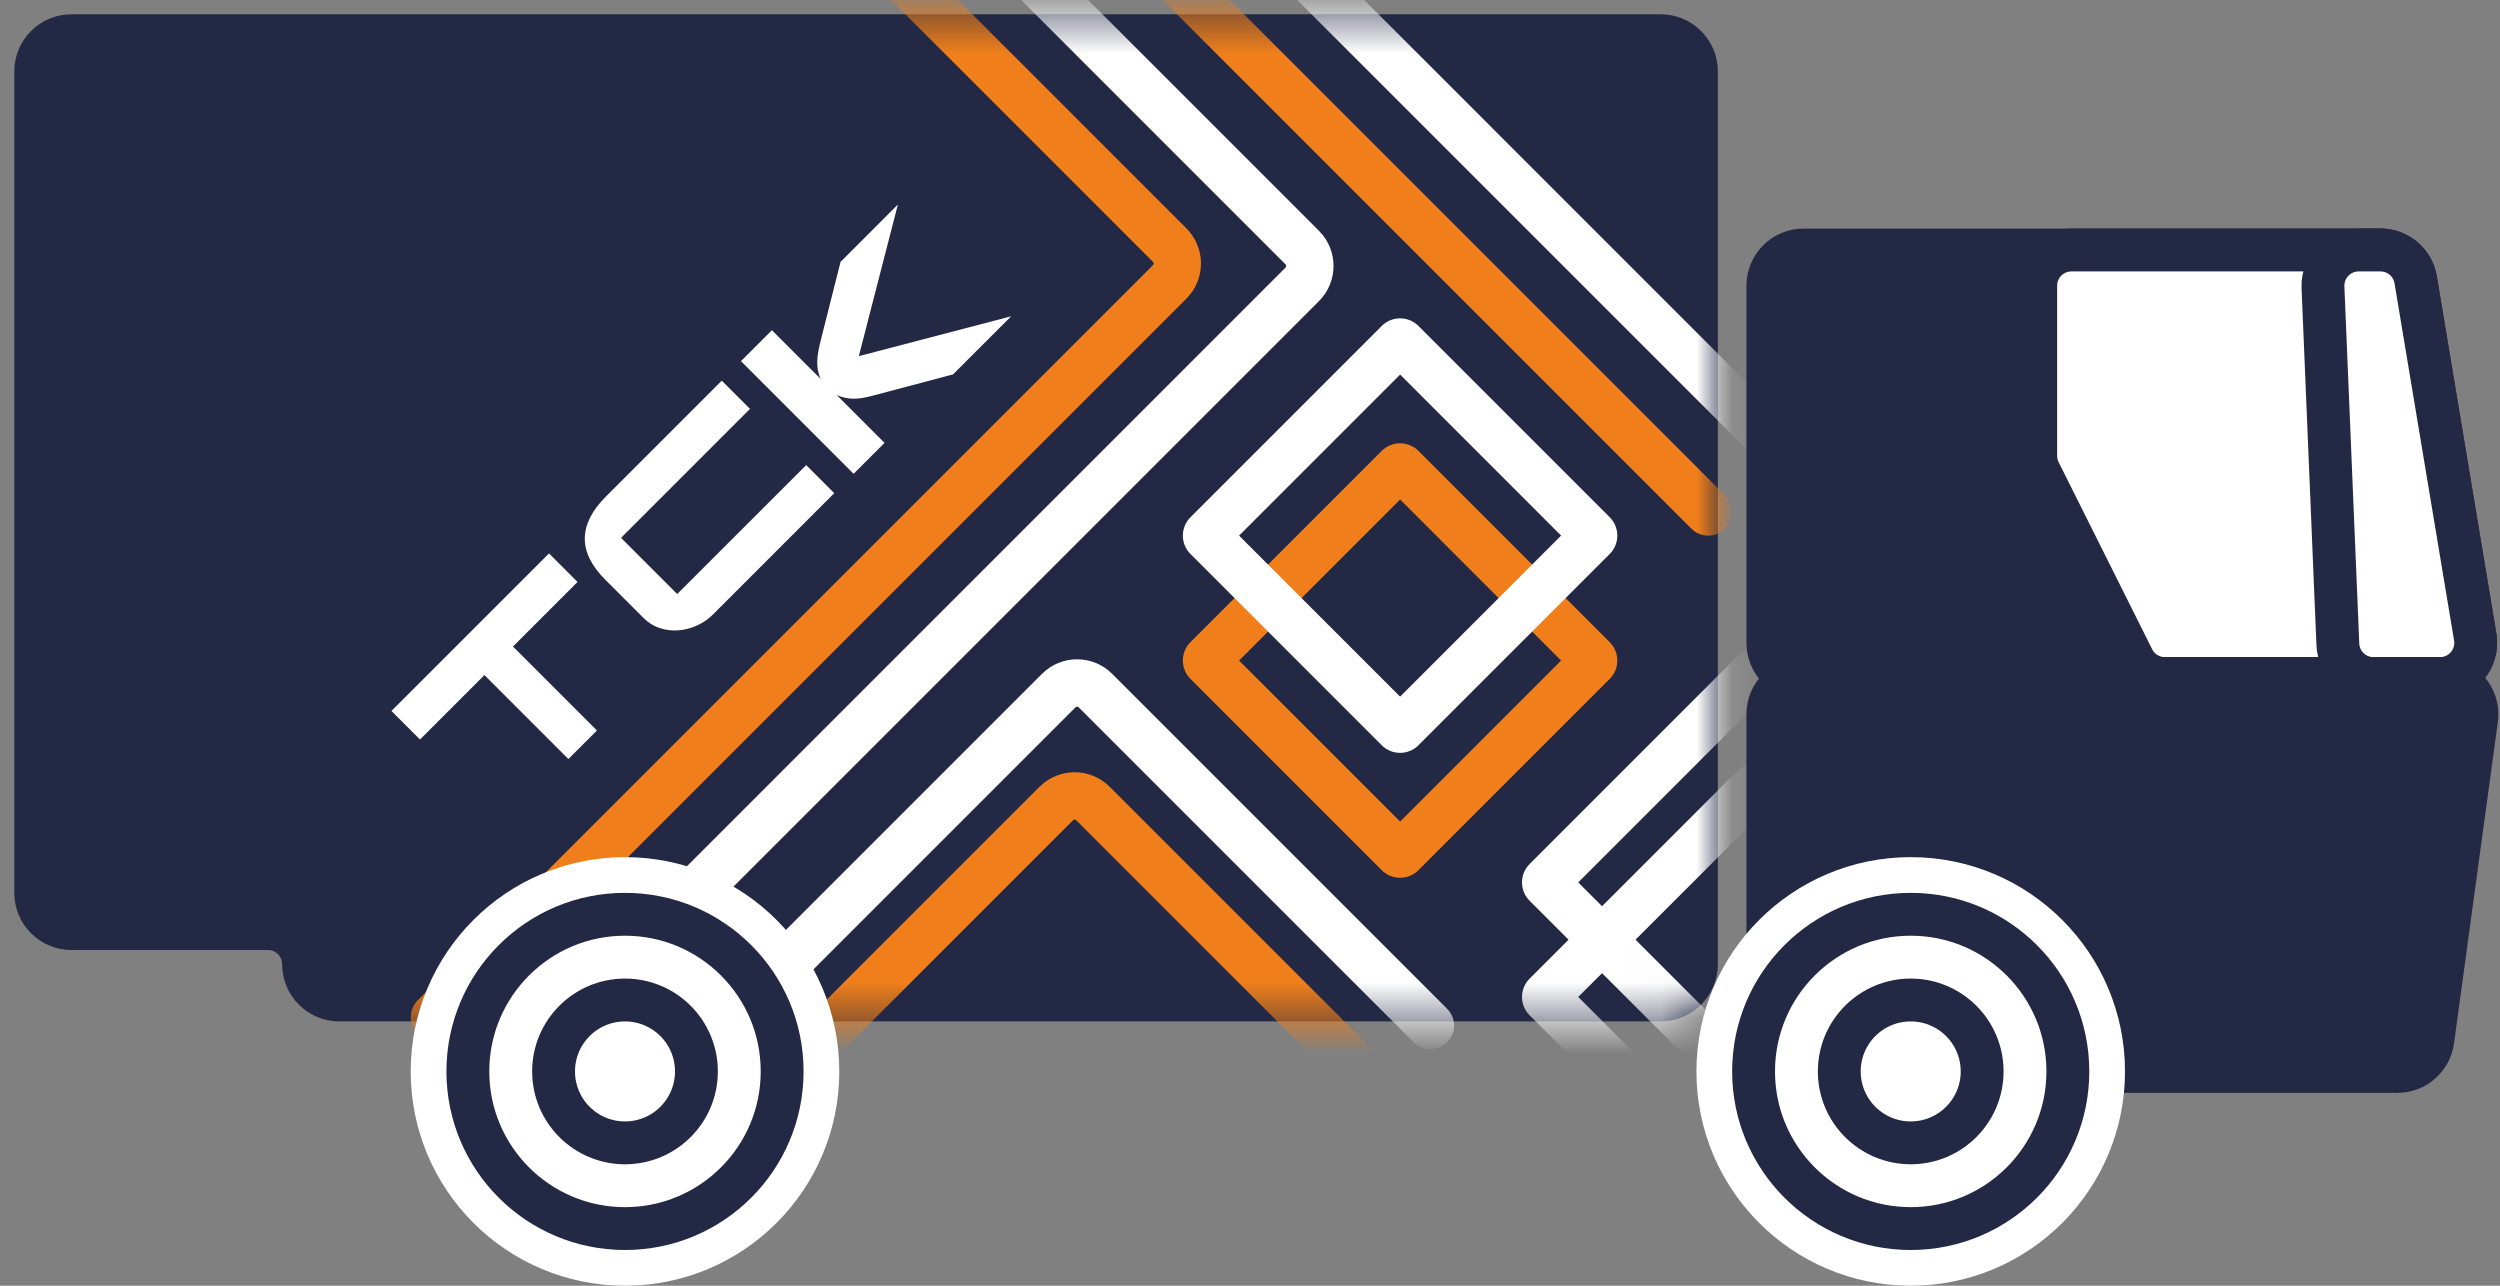 <svg width="70" height="36" viewBox="0 0 70 36" fill="none" xmlns="http://www.w3.org/2000/svg">
<rect x="0" y="0" width="70" height="36" fill="#808080" stroke="none"/>
<path d="M1 2C1 1.448 1.448 1 2 1H46.5C47.052 1 47.5 1.448 47.5 2V27C47.5 27.552 47.052 28 46.5 28H9.5C8.948 28 8.5 27.552 8.5 27C8.5 26.448 8.052 26 7.5 26H2C1.448 26 1 25.552 1 25V2Z" fill="#232944" stroke="#232944" stroke-width="1.2"/>
<mask id="mask0_428_1249" style="mask-type:alpha" maskUnits="userSpaceOnUse" x="0" y="0" width="49" height="29">
<path d="M1 2C1 1.448 1.448 1 2 1H46.5C47.052 1 47.5 1.448 47.5 2V27C47.5 27.552 47.052 28 46.5 28H9.5C8.948 28 8.5 27.552 8.5 27C8.5 26.448 8.052 26 7.5 26H2C1.448 26 1 25.552 1 25V2Z" fill="#232944" stroke="#232944" stroke-width="1.2"/>
</mask>
<g mask="url(#mask0_428_1249)">
<path d="M23.535 7.333L25.141 5.726L24.047 9.972L28.313 8.856L26.685 10.483L24.465 11.071C24.361 11.099 24.265 11.122 24.176 11.138C24.087 11.155 24.002 11.163 23.921 11.164C23.839 11.164 23.759 11.157 23.679 11.141C23.598 11.125 23.515 11.099 23.43 11.063L24.767 12.401L23.901 13.267L20.747 10.112L21.613 9.246L22.972 10.605C22.937 10.518 22.913 10.432 22.898 10.348C22.884 10.265 22.88 10.179 22.884 10.09C22.888 10.001 22.9 9.908 22.918 9.811C22.936 9.715 22.96 9.61 22.99 9.493L23.535 7.333Z" fill="white"/>
<path d="M20.209 10.659L21 11.449L17.389 15.06L18.962 16.633L22.573 13.023L23.359 13.809L19.963 17.206C19.834 17.335 19.686 17.437 19.517 17.513C19.349 17.59 19.176 17.634 18.999 17.649C18.823 17.663 18.648 17.643 18.477 17.587C18.305 17.532 18.151 17.436 18.015 17.3L16.954 16.239C16.56 15.845 16.367 15.454 16.374 15.065C16.382 14.676 16.579 14.288 16.968 13.9L20.209 10.659Z" fill="white"/>
<path d="M10.96 19.907L15.372 15.496L16.171 16.295L14.363 18.103L16.714 20.454L15.915 21.253L13.564 18.902L11.76 20.706L10.96 19.907Z" fill="white"/>
<path fill-rule="evenodd" clip-rule="evenodd" d="M24.195 -5.336C24.453 -5.595 24.873 -5.595 25.132 -5.336L36.932 6.464C37.475 7.007 37.475 7.887 36.932 8.43L18.283 27.079C18.024 27.338 17.604 27.338 17.346 27.079C17.087 26.82 17.087 26.401 17.346 26.142L35.995 7.492C36.02 7.467 36.02 7.427 35.995 7.402L24.195 -4.399C23.936 -4.658 23.936 -5.077 24.195 -5.336Z" fill="white"/>
<path fill-rule="evenodd" clip-rule="evenodd" d="M21.174 -4.714C21.433 -4.972 21.853 -4.972 22.112 -4.714L33.22 6.395C33.763 6.938 33.763 7.818 33.22 8.361L12.634 28.947C12.375 29.206 11.955 29.206 11.696 28.947C11.437 28.688 11.437 28.268 11.696 28.01L32.283 7.423C32.308 7.398 32.308 7.358 32.283 7.333L21.174 -3.776C20.915 -4.035 20.915 -4.455 21.174 -4.714Z" fill="#F07F1B"/>
<path fill-rule="evenodd" clip-rule="evenodd" d="M34.694 18.495L39.203 23.004L43.711 18.495L39.203 13.986L34.694 18.495ZM33.333 17.981C33.049 18.265 33.049 18.725 33.333 19.009L38.688 24.365C38.972 24.649 39.433 24.649 39.717 24.365L45.072 19.009C45.356 18.725 45.356 18.265 45.072 17.981L39.717 12.625C39.433 12.341 38.972 12.341 38.688 12.625L33.333 17.981Z" fill="#F07F1B"/>
<path fill-rule="evenodd" clip-rule="evenodd" d="M44.19 27.915L49.158 32.883L54.125 27.915L49.158 22.948L44.19 27.915ZM42.829 27.401C42.545 27.685 42.545 28.145 42.829 28.429L48.644 34.244C48.928 34.528 49.388 34.528 49.672 34.244L55.486 28.429C55.77 28.145 55.77 27.685 55.486 27.401L49.672 21.587C49.388 21.303 48.928 21.303 48.644 21.587L42.829 27.401Z" fill="white"/>
<path fill-rule="evenodd" clip-rule="evenodd" d="M34.694 14.997L39.203 19.506L43.711 14.997L39.203 10.488L34.694 14.997ZM33.333 14.483C33.049 14.767 33.049 15.227 33.333 15.511L38.688 20.867C38.972 21.151 39.433 21.151 39.717 20.867L45.072 15.511C45.356 15.227 45.356 14.767 45.072 14.483L39.717 9.127C39.433 8.843 38.972 8.843 38.688 9.127L33.333 14.483Z" fill="white"/>
<path fill-rule="evenodd" clip-rule="evenodd" d="M44.19 24.707L49.158 29.674L54.125 24.707L49.158 19.739L44.19 24.707ZM42.829 24.193C42.545 24.477 42.545 24.937 42.829 25.221L48.644 31.035C48.928 31.319 49.388 31.319 49.672 31.035L55.486 25.221C55.77 24.937 55.77 24.477 55.486 24.193L49.672 18.378C49.388 18.094 48.928 18.094 48.644 18.378L42.829 24.193Z" fill="white"/>
<path fill-rule="evenodd" clip-rule="evenodd" d="M30.204 19.806C30.179 19.781 30.138 19.781 30.113 19.806L20.734 29.185C20.475 29.444 20.056 29.444 19.797 29.185C19.538 28.926 19.538 28.506 19.797 28.247L29.176 18.868C29.718 18.325 30.599 18.325 31.141 18.868L40.52 28.247C40.779 28.506 40.779 28.926 40.52 29.185C40.261 29.444 39.842 29.444 39.583 29.185L30.204 19.806Z" fill="white"/>
<path fill-rule="evenodd" clip-rule="evenodd" d="M30.135 22.968C30.11 22.942 30.069 22.942 30.044 22.968L22.962 30.05C22.703 30.308 22.283 30.308 22.024 30.05C21.766 29.791 21.766 29.371 22.024 29.112L29.107 22.03C29.649 21.487 30.529 21.487 31.072 22.03L46.193 37.151C46.452 37.41 46.452 37.83 46.193 38.089C45.934 38.348 45.515 38.348 45.256 38.089L30.135 22.968Z" fill="#F07F1B"/>
<path fill-rule="evenodd" clip-rule="evenodd" d="M31.518 -1.976C31.777 -2.235 32.197 -2.235 32.456 -1.976L48.299 13.867C48.557 14.126 48.557 14.545 48.299 14.804C48.04 15.063 47.62 15.063 47.361 14.804L31.518 -1.038C31.259 -1.297 31.259 -1.717 31.518 -1.976Z" fill="#F07F1B"/>
<path fill-rule="evenodd" clip-rule="evenodd" d="M35.353 -1.907C35.612 -2.166 36.032 -2.166 36.291 -1.907L49.781 11.584C50.04 11.842 50.04 12.262 49.781 12.521C49.523 12.78 49.103 12.78 48.844 12.521L35.353 -0.97C35.094 -1.228 35.094 -1.648 35.353 -1.907Z" fill="white"/>
</g>
<path d="M49.5 8C49.5 7.448 49.948 7 50.5 7H66.645C67.138 7 67.556 7.358 67.633 7.844L69 16.5L69.261 17.804C69.385 18.423 68.911 19 68.28 19H50.5C49.948 19 49.5 18.552 49.5 18V8Z" fill="#232944" stroke="#232944" stroke-width="1.2"/>
<path d="M57 8C57 7.448 57.448 7 58 7H66.653C67.142 7 67.559 7.353 67.639 7.836L69.306 17.836C69.407 18.445 68.938 19 68.32 19H60.618C60.239 19 59.893 18.786 59.724 18.447L57.106 13.211C57.036 13.072 57 12.919 57 12.764L57 8Z" fill="white" stroke="#232944" stroke-width="1.2"/>
<path d="M66.653 7C67.142 7 67.559 7.353 67.639 7.836L69.306 17.836C69.407 18.445 68.938 19 68.32 19H66.459C65.923 19 65.482 18.577 65.46 18.042L65.043 8.042C65.02 7.474 65.474 7 66.043 7H66.653Z" fill="white" stroke="#232944" stroke-width="1.2"/>
<path d="M49.5 29C49.5 29.552 49.948 30 50.5 30H67.127C67.627 30 68.05 29.631 68.118 29.135L69.345 20.135C69.427 19.535 68.96 19 68.354 19H50.5C49.948 19 49.5 19.448 49.5 20V29Z" fill="#232944" stroke="#232944" stroke-width="1.2"/>
<circle cx="17.5" cy="30" r="5" fill="white" stroke="white" stroke-width="2"/>
<circle cx="53.5" cy="30" r="5" fill="white" stroke="white" stroke-width="2"/>
<circle cx="17.5" cy="30" r="4.4" stroke="#232944" stroke-width="1.2"/>
<circle cx="53.5" cy="30" r="4.4" stroke="#232944" stroke-width="1.2"/>
<circle cx="17.5" cy="30" r="2" stroke="#232944" stroke-width="1.2"/>
<circle cx="53.5" cy="30" r="2" stroke="#232944" stroke-width="1.2"/>
</svg>
